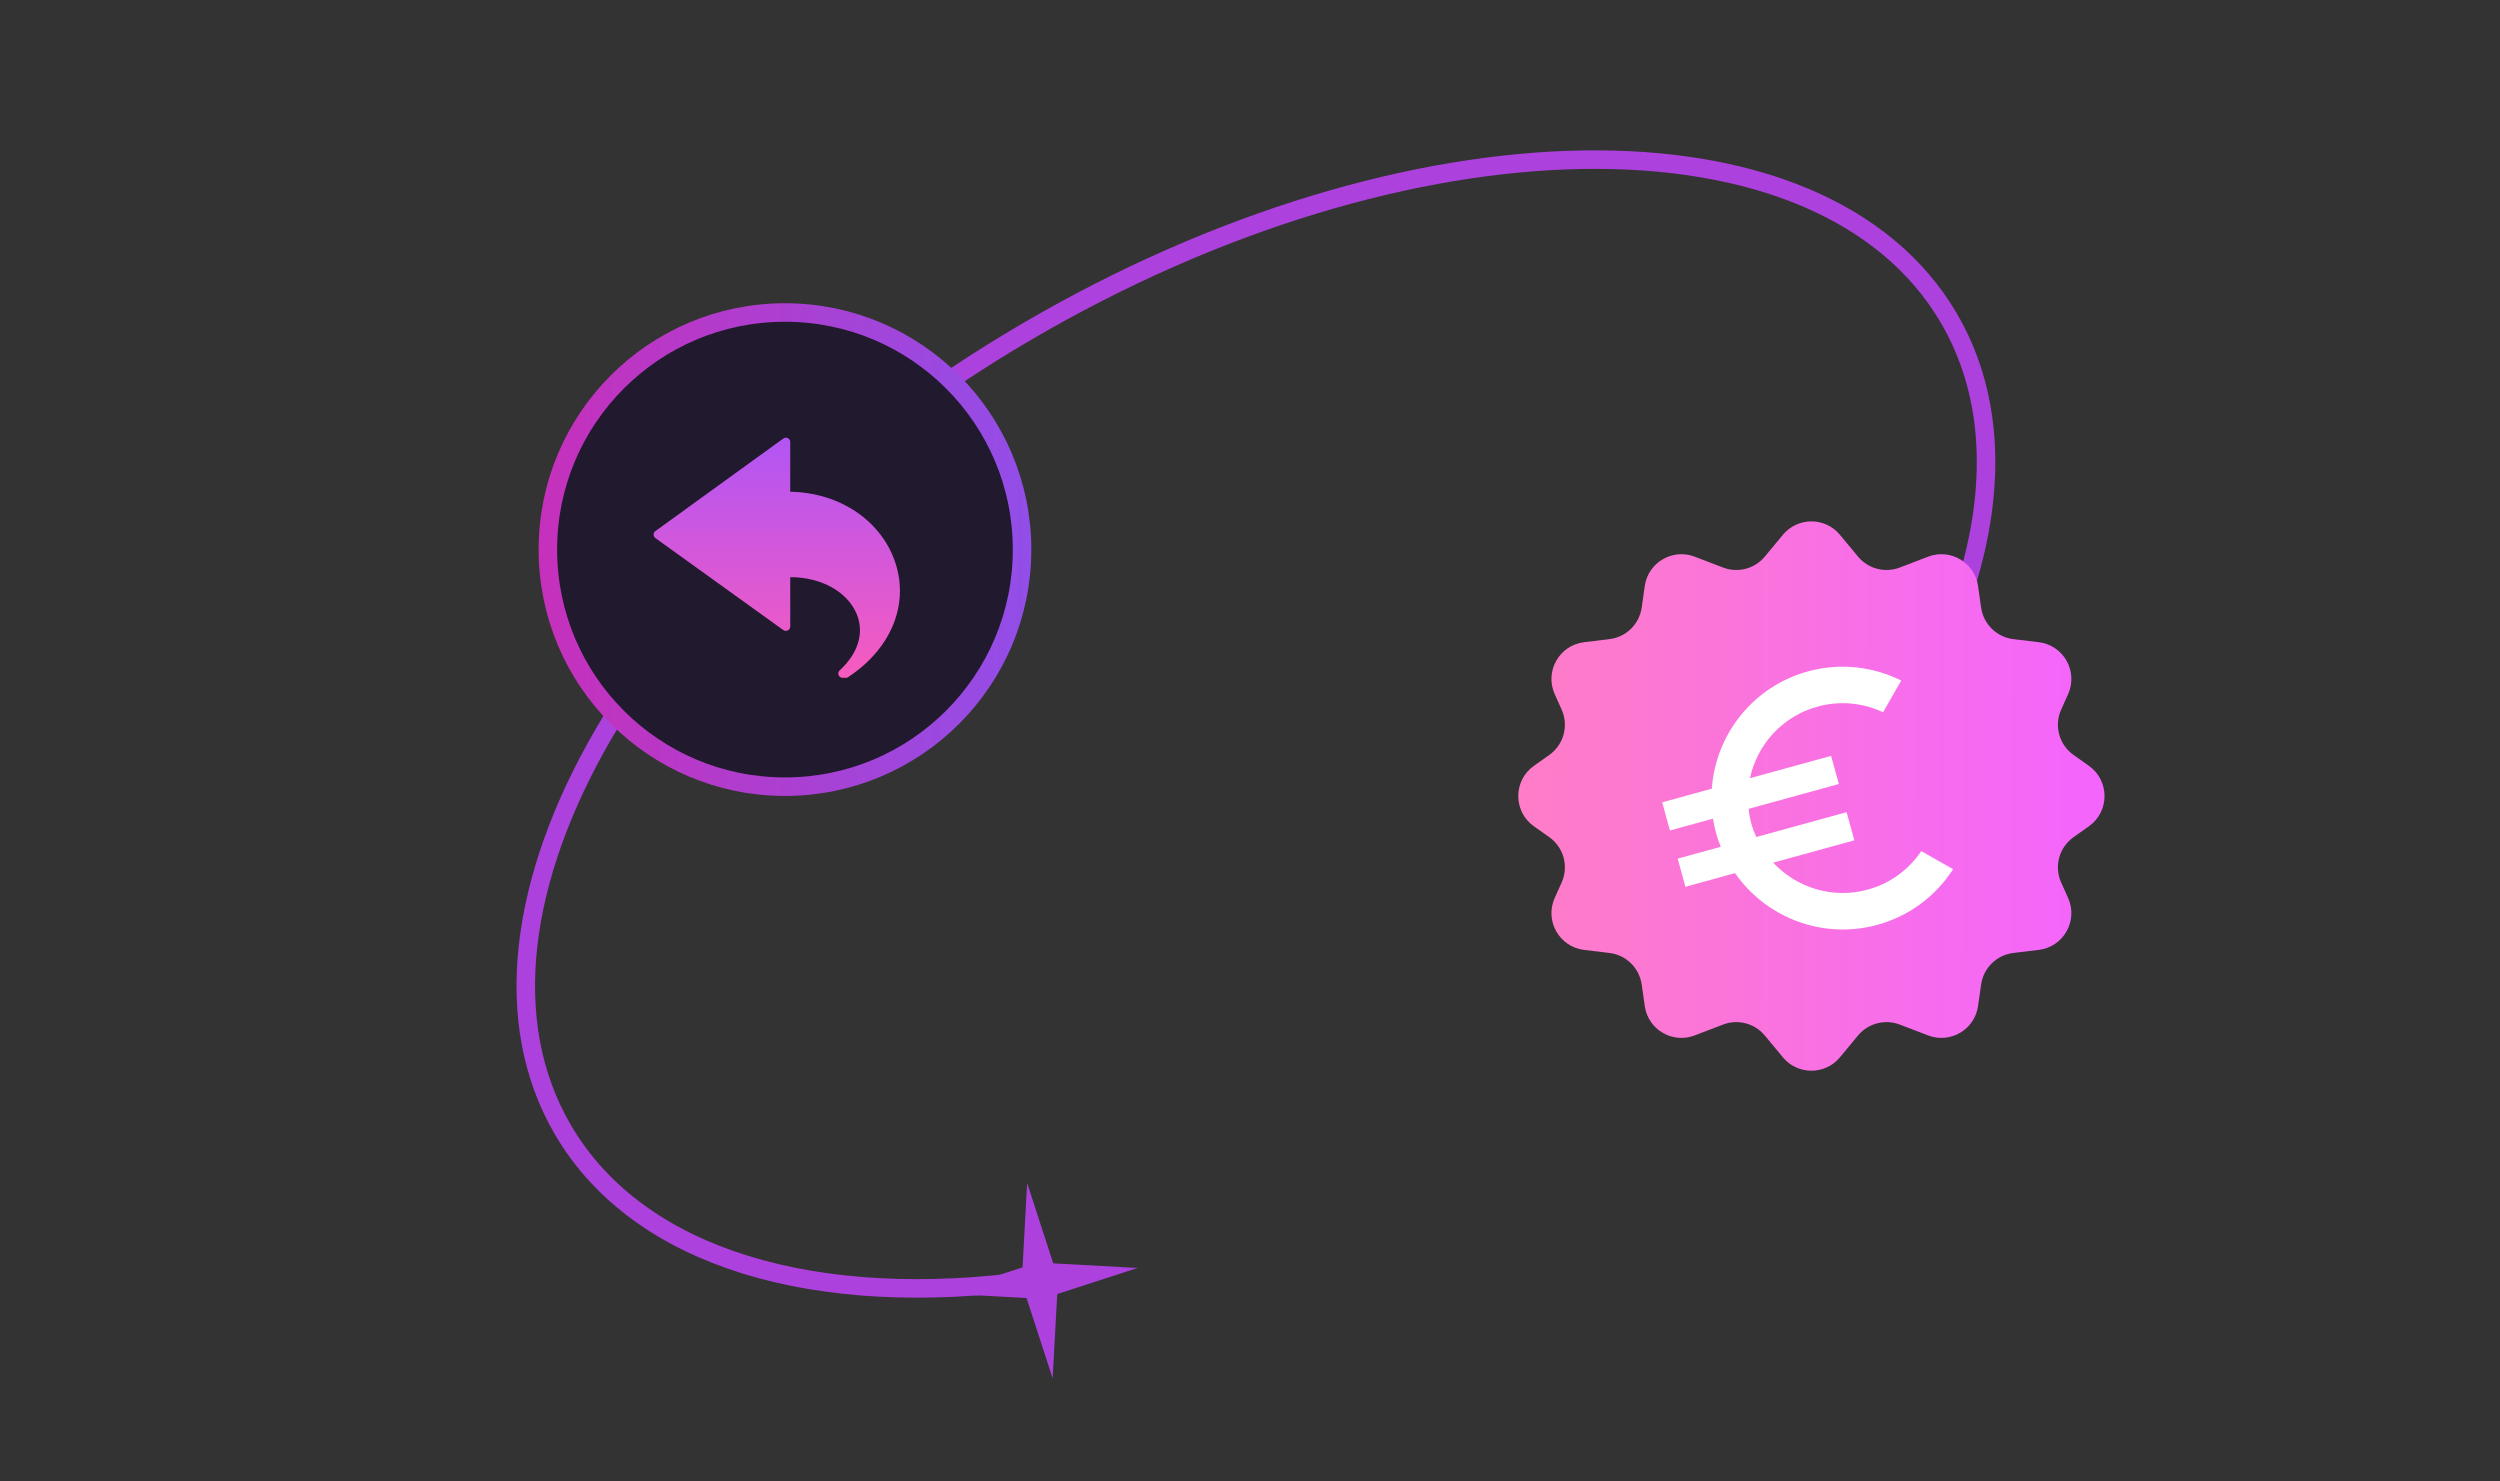 <svg xmlns="http://www.w3.org/2000/svg" width="135" height="80" viewBox="0 0 135 80" fill="none">
  <rect x="0" y="0" width="135" height="80" fill="#333333" stroke="none"/>
  <g clip-path="url(#clip0_6602_21067)">
    <path d="M55.733 69.131C44.189 70.721 34.516 68.036 30.406 61.022C23.554 49.33 34.751 30.035 55.414 17.927C76.077 5.818 98.382 5.48 105.233 17.172C109.84 25.034 106.287 36.332 97.184 46.572" stroke="#AC41DE" stroke-linecap="round"/>
    <path d="M96.277 28.878C97.077 27.914 98.555 27.914 99.355 28.878L100.333 30.057C100.881 30.716 101.788 30.954 102.588 30.647L104.119 30.06C105.319 29.601 106.635 30.375 106.815 31.647L106.98 32.808C107.107 33.705 107.821 34.405 108.72 34.513L110.093 34.679C111.432 34.841 112.231 36.255 111.677 37.485L111.304 38.316C110.911 39.188 111.192 40.216 111.973 40.769L112.8 41.354C113.927 42.151 113.927 43.823 112.8 44.62L111.973 45.205C111.192 45.757 110.911 46.785 111.304 47.658L111.677 48.489C112.231 49.719 111.432 51.133 110.093 51.294L108.72 51.46C107.821 51.569 107.107 52.268 106.98 53.165L106.815 54.326C106.635 55.599 105.319 56.373 104.119 55.913L102.588 55.327C101.788 55.02 100.881 55.257 100.333 55.917L99.355 57.096C98.555 58.059 97.077 58.059 96.277 57.096L95.299 55.917C94.751 55.257 93.844 55.02 93.044 55.327L91.513 55.913C90.313 56.373 88.997 55.599 88.817 54.326L88.652 53.165C88.525 52.268 87.811 51.569 86.912 51.46L85.539 51.294C84.2 51.133 83.401 49.719 83.955 48.489L84.328 47.658C84.721 46.785 84.44 45.757 83.659 45.205L82.832 44.62C81.705 43.823 81.705 42.151 82.832 41.354L83.659 40.769C84.44 40.216 84.721 39.188 84.328 38.316L83.955 37.485C83.401 36.255 84.2 34.841 85.539 34.679L86.912 34.513C87.811 34.405 88.525 33.705 88.652 32.808L88.817 31.647C88.997 30.375 90.313 29.601 91.513 30.06L93.044 30.647C93.844 30.954 94.751 30.716 95.299 30.057L96.277 28.878Z" fill="url(#paint0_linear_6602_21067)"/>
    <path d="M100.866 48.037C98.962 48.561 97.012 47.937 95.752 46.583L100.134 45.377L99.716 43.857L94.84 45.199C94.734 44.962 94.637 44.715 94.566 44.456C94.495 44.198 94.452 43.936 94.422 43.678L99.298 42.337L98.879 40.817L94.498 42.022C94.887 40.214 96.24 38.681 98.147 38.157C99.375 37.819 100.62 37.959 101.686 38.462L102.666 36.75C101.16 35.999 99.377 35.774 97.625 36.256C94.649 37.075 92.646 39.674 92.438 42.589L89.759 43.326L90.177 44.846L92.503 44.206C92.541 44.465 92.595 44.721 92.666 44.979C92.737 45.237 92.821 45.484 92.921 45.727L90.595 46.366L91.013 47.886L93.692 47.149C95.362 49.548 98.413 50.756 101.389 49.938C103.141 49.456 104.558 48.35 105.468 46.935L103.749 45.961C103.09 46.939 102.093 47.7 100.866 48.037Z" fill="white"/>
    <path d="M55.466 63.882L56.875 68.221L61.431 68.469L57.091 69.878L56.843 74.434L55.434 70.094L50.878 69.847L55.218 68.438L55.466 63.882Z" fill="#AC41DE"/>
    <circle cx="42.388" cy="29.678" r="12.803" fill="#21192E" stroke="url(#paint1_linear_6602_21067)"/>
    <path d="M48.374 30.467C47.659 28.169 45.392 26.6 42.673 26.553V23.866C42.673 23.741 42.564 23.633 42.44 23.633C42.394 23.633 42.347 23.648 42.3 23.679L35.388 28.681C35.279 28.759 35.264 28.898 35.342 29.007C35.357 29.023 35.373 29.038 35.388 29.054L42.3 34.025C42.409 34.102 42.549 34.071 42.627 33.978C42.658 33.931 42.673 33.885 42.673 33.838V31.166C44.351 31.166 45.764 31.959 46.261 33.155C46.681 34.18 46.339 35.283 45.345 36.199C45.252 36.292 45.236 36.432 45.329 36.525C45.376 36.572 45.438 36.603 45.5 36.603H45.687C45.733 36.603 45.78 36.587 45.811 36.556C48.094 35.05 49.073 32.704 48.374 30.467Z" fill="url(#paint2_linear_6602_21067)"/>
  </g>
  <defs>
    <linearGradient id="paint0_linear_6602_21067" x1="80.522" y1="42.987" x2="115.109" y2="43.073" gradientUnits="userSpaceOnUse">
      <stop stop-color="#FF7EC4"/>
      <stop offset="0.982" stop-color="#F364FF"/>
    </linearGradient>
    <linearGradient id="paint1_linear_6602_21067" x1="55.691" y1="29.623" x2="28.956" y2="29.639" gradientUnits="userSpaceOnUse">
      <stop stop-color="#924EE8"/>
      <stop offset="0.999" stop-color="#C630BB"/>
    </linearGradient>
    <linearGradient id="paint2_linear_6602_21067" x1="41.944" y1="23.633" x2="41.944" y2="36.603" gradientUnits="userSpaceOnUse">
      <stop stop-color="#B255F4"/>
      <stop offset="1" stop-color="#F75BBE"/>
    </linearGradient>
    <clipPath id="clip0_6602_21067">
      <rect width="135" height="80" fill="white"/>
    </clipPath>
  </defs>
</svg>